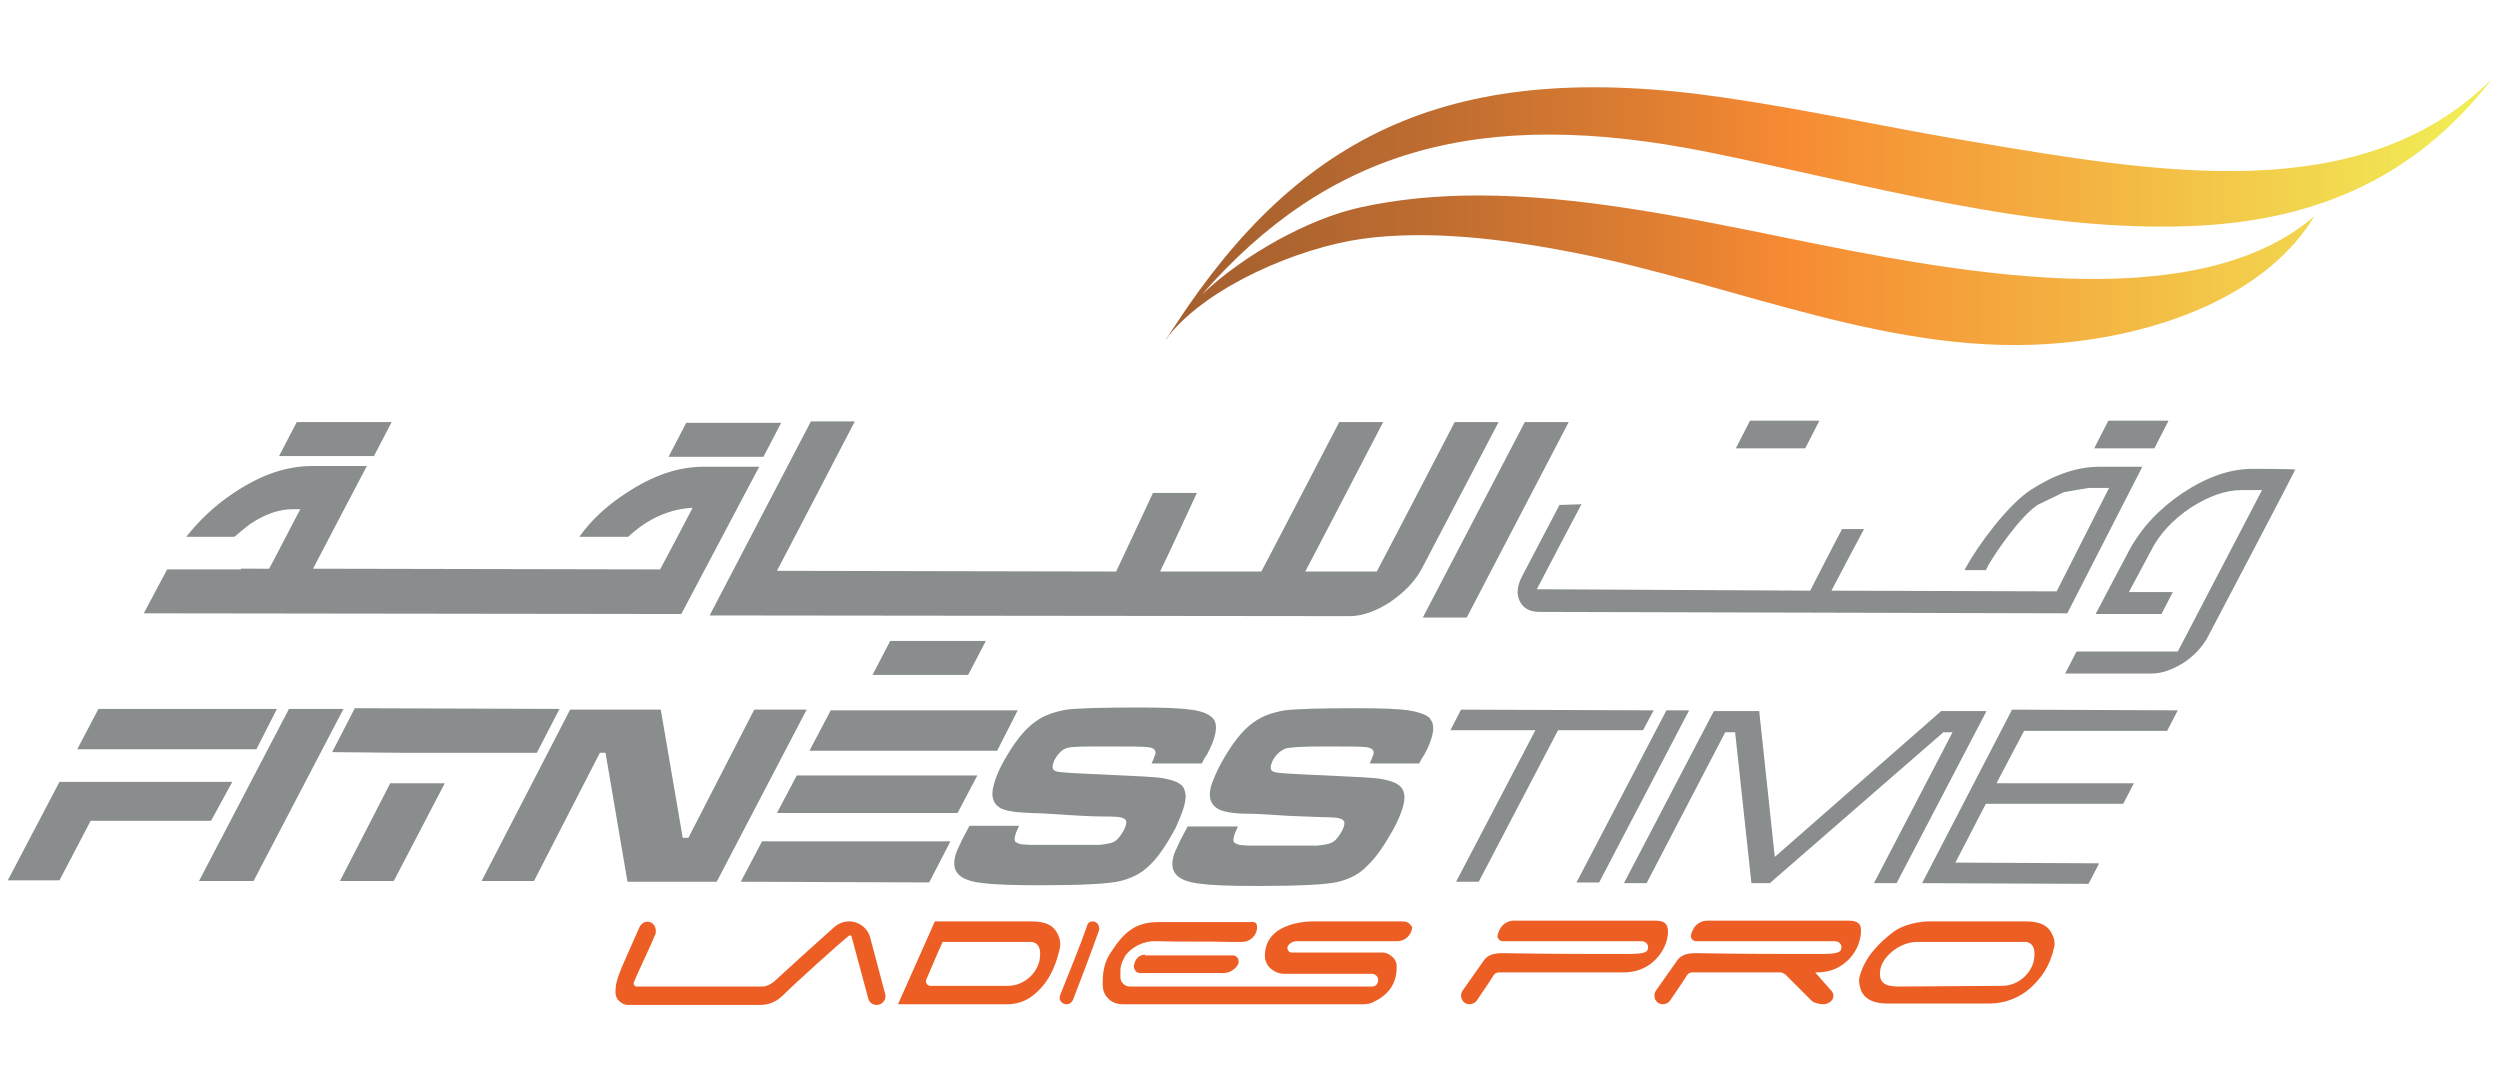 <?xml version="1.0" encoding="utf-8"?>
<!-- Generator: Adobe Illustrator 25.2.1, SVG Export Plug-In . SVG Version: 6.00 Build 0)  -->
<svg version="1.1" id="Layer_1" xmlns="http://www.w3.org/2000/svg" xmlns:xlink="http://www.w3.org/1999/xlink" x="0px" y="0px"
	 viewBox="0 0 353 153" style="enable-background:new 0 0 353 153;" xml:space="preserve">
<style type="text/css">
	.st0{fill:#EC5E24;}
	.st1{clip-path:url(#SVGID_2_);fill:url(#SVGID_3_);}
	.st2{fill:#898D8D;}
</style>
<g>
	<path class="st0" d="M198,130.1c-1.1,0-11.2,0-12.3,0c0,0-7.2-0.3-7.1,5c0,0.4,0.2,0.8,0.4,1.2l0,0c0.5,0.7,1.4,1.2,2.3,1.2l12.4,0
		c0.5,0,0.9,0.4,0.9,0.9c0,0,0,0.9-0.9,0.9h-34.1c-0.4,0-0.7-0.1-1-0.4l0,0c-0.3-0.3-0.4-0.6-0.4-1V137c0-0.8,0.5-1.8,0.8-2.2
		c0.8-1,2.4-2,4.3-1.9c3.4,0.1,6.9,0,10.3,0.1l1.8,0c1.1,0,2.1-0.9,2.1-2.1c0-0.9-0.7-0.7-1.1-0.7c-4.3,0-8.6,0-12.8,0
		c-3.2,0-4.8,1.3-6.7,4.2c-1.1,1.6-1.2,3.1-1.2,4.6c0,0.7,0.2,1.4,0.7,1.9l0,0c0.5,0.6,1.3,0.9,2.1,0.9h34.1c0.5,0,1-0.1,1.5-0.4
		c2.2-1.1,3.2-2.8,3.1-5.1c0-0.4-0.2-0.8-0.5-1.1l0,0c-0.4-0.4-0.9-0.7-1.5-0.7h-12.8c-0.5,0-0.8-0.6-0.5-1l0,0
		c0.3-0.4,0.7-0.6,1.2-0.6c2.7,0,14.2,0,14.2,0c1.1,0,2.1-0.9,2.1-2.1C199.1,130.8,199.2,130.1,198,130.1 M235.1,133.5
		c0,0,0.7-1.6,0.3-2.7c-0.1-0.3-0.4-0.8-1.6-0.8h-20.1c-0.7,0-1.4,0.4-1.8,1c-0.1,0.2-0.3,0.5-0.4,0.9c-0.2,0.5,0.2,1,0.7,1h19.6
		c0.6,0,1,0.5,0.9,1c-0.1,0.5-0.3,0.8-2.9,0.8c-5.5,0-11.1,0-16.6-0.1c-1.2,0-2.7-0.2-3.6,0.9l-3.1,4.4c-0.5,0.8,0,1.9,1,1.9
		c0.4,0,0.8-0.2,1-0.5c0.8-1.2,1.8-2.6,2.4-3.6c0.2-0.3,0.5-0.4,0.8-0.4l17.6,0C233.7,137.3,235.1,133.5,235.1,133.5 M287.2,135.5
		c-0.3,1.8-2.1,3.7-4.5,3.7l-14.6,0.1c-1.9,0-2.9-0.5-2.6-2.4c0.3-1.8,2.7-3.9,5.2-3.9l14.9,0C286.8,132.9,287.5,133.6,287.2,135.5
		 M289.8,132L289.8,132c-0.5-1.2-1.6-1.9-3.7-1.9h-13.7c-1.3,0-3.7,0.4-5.2,1.6c-1.8,1.4-3.8,3.3-4.6,6.1c-0.3,0.9,0.2,2.1,0.2,2.1
		c0.5,1.1,1.6,1.8,3.7,1.8h14.4c3.7,0,5.9-2.3,5.9-2.3c1.3-1.2,2.6-2.8,3.2-5.5C290.2,133.4,290.1,132.6,289.8,132 M262.7,130.8
		c-0.1-0.3-0.4-0.8-1.6-0.8H241c-0.7,0-1.4,0.4-1.8,1c-0.1,0.2-0.3,0.5-0.4,0.9c-0.2,0.5,0.2,1,0.7,1h19.6c0.6,0,1,0.5,0.9,1
		c-0.1,0.5-0.3,0.8-2.9,0.8c-5.5,0-11.1,0-16.6-0.1c-1.2,0-2.7-0.2-3.6,0.9l-3.1,4.4c-0.5,0.8,0,1.9,1,1.9c0.4,0,0.8-0.2,1-0.5
		c0.8-1.2,1.8-2.6,2.4-3.6c0.2-0.3,0.5-0.4,0.8-0.4l12.5,0c0.3,0.1,0.5,0.2,0.7,0.4l3.6,3.6c0.3,0.3,1.1,0.5,1.6,0.5
		c1.2,0,1.9-1.1,1.2-1.9l-2.3-2.6h0.3c4.3,0,5.7-3.7,5.7-3.7S263,132,262.7,130.8 M161.7,134.8c-0.6,0-1.1,0.3-1.4,0.9l-0.1,0.3
		c-0.3,0.6,0.1,1.4,0.8,1.4h11.7c0.9,0,1.7-0.5,2.1-1.2c0.3-0.6-0.1-1.3-0.7-1.3H161.7z M154.3,130.1c-0.4,0-0.7,0.2-0.8,0.6
		c-0.7,2.1-2.8,7.3-3.8,9.8c-0.3,0.6,0.2,1.3,0.9,1.3c0.4,0,0.7-0.2,0.9-0.6c0.7-1.8,2.8-7.3,3.7-9.9
		C155.3,130.7,154.9,130.1,154.3,130.1 M122.9,132.5c-0.3-1.4-1.6-2.4-3-2.4h0c-0.8,0-1.5,0.3-2.1,0.8c-2.9,2.6-5.8,5.2-8.5,7.7
		c-0.5,0.4-1.1,0.7-1.7,0.7H89.9c-0.3,0-0.5-0.3-0.4-0.6c0.6-1.5,2.5-5.4,3-6.7c0.1-0.1,0.1-0.4,0.1-0.6c0-0.5-0.3-1-0.8-1.2l0,0
		c-0.6-0.2-1.2,0.1-1.5,0.7c-2.6,6-3.4,7.2-3.4,9.2c0,0.5,0.2,1,0.6,1.3l0,0c0.3,0.3,0.7,0.5,1.2,0.5c6,0,12.5,0,18.6,0
		c1.4,0,2.4-0.5,3.4-1.5c1.5-1.5,7.8-7.2,9.2-8.3l0.3,0l2.4,8.9c0.1,0.5,0.6,0.9,1.2,0.9c0.8,0,1.4-0.8,1.2-1.5L122.9,132.5z
		 M146.8,135.5c-0.3,1.8-2.1,3.7-4.5,3.7h-10.9c-0.5,0-0.8-0.5-0.6-0.9c0.8-1.8,1.5-3.6,2.3-5.3h12.1
		C146.4,132.9,147.1,133.6,146.8,135.5 M149.4,132L149.4,132c-0.5-1.2-1.6-1.9-3.7-1.9h-13.7l-5.2,11.7h15.4c1.3,0,2.6-0.4,3.6-1.2
		c2.1-1.6,3.2-3.9,3.8-6.5C149.8,133.4,149.7,132.6,149.4,132"/>
	<g>
		<defs>
			<path id="SVGID_1_" d="M351.6,11.4c-18.4,18-46.9,13-73.1,8.6c-11.5-1.9-23.2-4.5-34.9-6.2C205,8.1,183.6,18.9,165.9,46
				c-0.5,0.7-0.9,1.4-1.3,2c0.2-0.2,0.3-0.4,0.5-0.7c5.5-6.8,18-12.3,27.4-13.6c9-1.2,19.2-0.1,29.9,2c22.9,4.5,45.5,15,68.9,12.7
				c14.7-1.4,29.1-7.2,35.5-17.9c0,0-0.2,0.2-0.2,0.2c-17.2,14.5-51.6,7.5-74.3,2.9c-14.7-3-29.5-6-43.5-6c-5.8,0-11.4,0.5-16.8,1.7
				c-7.2,1.6-16.3,6.6-22.3,12.3c17.8-20.3,39-26.7,71.6-20.1c22.8,4.6,45.8,11.4,68.5,10.4c15.4-0.7,30.4-5.6,42.1-20.8
				C351.8,11.2,351.7,11.4,351.6,11.4"/>
		</defs>
		<clipPath id="SVGID_2_">
			<use xlink:href="#SVGID_1_"  style="overflow:visible;"/>
		</clipPath>
		
			<linearGradient id="SVGID_3_" gradientUnits="userSpaceOnUse" x1="-6749.479" y1="942.322" x2="-6748.479" y2="942.322" gradientTransform="matrix(187.233 0 0 -187.233 1263891.75 176463.562)">
			<stop  offset="0" style="stop-color:#A25E2F"/>
			<stop  offset="9.321450e-02" style="stop-color:#A9622F"/>
			<stop  offset="0.23" style="stop-color:#BD6C30"/>
			<stop  offset="0.393" style="stop-color:#DD7D32"/>
			<stop  offset="0.5" style="stop-color:#F68A33"/>
			<stop  offset="0.699" style="stop-color:#F4AE40"/>
			<stop  offset="1" style="stop-color:#F1EB55"/>
		</linearGradient>
		<rect x="164.6" y="8.1" class="st1" width="187.2" height="42.7"/>
	</g>
	<path class="st2" d="M106.5,100.2l-9.3,18.1h-0.8l-3.1-18.1l-12.8,0L68,124.4l7.4,0l9.3-18.1h0.8l3.1,18.2l12.6,0l12.7-24.3
		L106.5,100.2z M104.6,124.5l26.6,0.1l3-5.8h-26.6L104.6,124.5z M48,124.4l7.6,0l7.2-13.8h-7.7L48,124.4z M40.8,100.1l-12.7,24.3
		l7.7,0l12.7-24.3L40.8,100.1z M57.5,106.3h18.3l3.2-6.2l-28.9-0.1l-3.2,6.2L57.5,106.3L57.5,106.3z M271.4,124.7l23.5,0.1l1.5-2.9
		l-20.3-0.1l4.3-8.3l19.4,0l1.5-2.9l-19.4,0l3.9-7.4l20.2,0l1.5-2.9l-23.4-0.1L271.4,124.7z M32.8,110.4l-17.1,0H8.4l-7.3,13.9
		l7.3,0l4.4-8.4l17,0L32.8,110.4z M318.1,66.2c-3.2,0-6.4,1.1-9.9,3.4c-3.4,2.3-5.9,5-7.6,8.2c0,0-4.4,8.3-4.7,8.9l9.3,0l1.6-3.1
		c-0.6,0-6.2,0-6.2,0l3.1-5.8c1.2-2.4,3.1-4.4,5.6-6.1c2.5-1.6,4.9-2.5,7.2-2.5l2.9,0L307.5,92c0,0-13.6,0-14.3,0l-1.6,3.1
		c0.7,0,12.2,0,12.2,0c1.4,0,2.9-0.5,4.5-1.5c1.5-1,2.5-2.1,3.3-3.4c0,0,12.2-23.2,12.5-23.9C323.4,66.2,318.1,66.2,318.1,66.2
		 M274.1,100.4l-23.5,20.6l-2.2-20.6l-6.4,0l-12.7,24.3l3.2,0l11.1-21.3h1.4l2.3,21.3l2.6,0l24.5-21.3h1.3l-11.1,21.3l3.2,0
		l12.7-24.3L274.1,100.4z M198.9,100.3c-1.3-0.2-3.7-0.3-7.2-0.3c-5.3,0-8.7,0.1-10.3,0.3c-1.7,0.3-3.2,0.8-4.4,1.7
		c-1.6,1.1-3.1,3.1-4.6,5.8c-0.7,1.3-1.1,2.3-1.4,3.2c-0.4,1.5-0.1,2.5,0.8,3.1c0.7,0.5,2.2,0.8,4.5,0.8c0.9,0,2.8,0.1,5.7,0.3
		c2.8,0.1,4.7,0.2,5.6,0.2c1.3,0,2,0.2,2.2,0.6c0.1,0.3,0,0.7-0.3,1.3c-0.5,0.9-1,1.5-1.5,1.7c-0.4,0.2-1.1,0.3-2,0.4
		c-0.5,0-2.3,0-5.4,0c-2.2,0-3.6,0-4,0c-0.8,0-1.3-0.1-1.6-0.1c-0.3-0.1-0.5-0.2-0.7-0.3c-0.3-0.3-0.1-1.1,0.5-2.3l-7.1,0l-0.7,1.3
		c-0.5,0.9-0.8,1.7-1.1,2.3c-0.5,1.3-0.5,2.4,0.1,3.1c0.5,0.7,1.7,1.2,3.6,1.4c1.5,0.2,4.1,0.3,7.9,0.3c6.1,0,9.9-0.2,11.5-0.6
		c1.6-0.4,3-1.1,4.1-2.3c1.2-1.1,2.4-2.9,3.7-5.2c1.1-2.1,1.6-3.7,1.5-4.7c-0.1-0.7-0.4-1.2-0.9-1.5c-0.5-0.4-1.3-0.6-2.3-0.8
		c-1.1-0.2-3.6-0.3-7.7-0.5c-4.5-0.2-7-0.3-7.5-0.5c-0.6-0.2-0.6-0.7-0.2-1.6c0.5-0.9,1.1-1.4,1.8-1.7c0.7-0.2,2.5-0.3,5.6-0.3
		c3.1,0,5.1,0,5.8,0.1c0.9,0.1,1.2,0.5,1,1.1c-0.1,0.2-0.2,0.6-0.5,1.2l7,0c0.3-0.6,0.5-1,0.7-1.2c1.3-2.4,1.6-4.1,0.9-5
		C201.8,101.1,200.7,100.6,198.9,100.3 M235.3,100.3l-12.7,24.3l3.2,0l12.7-24.3L235.3,100.3z M167.4,112.2
		c-0.1-0.7-0.3-1.2-0.8-1.5c-0.5-0.4-1.3-0.6-2.3-0.8c-1-0.2-3.6-0.3-7.7-0.5c-4.5-0.2-7-0.3-7.5-0.5c-0.6-0.2-0.6-0.7-0.2-1.6
		c0.5-0.9,1.1-1.5,1.8-1.7c0.7-0.2,2.5-0.2,5.6-0.2c3.1,0,5.1,0,5.8,0.1c0.9,0.1,1.2,0.5,1,1.1c-0.1,0.2-0.2,0.6-0.5,1.2l7.1,0
		c0.3-0.6,0.5-1,0.7-1.2c1.3-2.4,1.6-4.1,1-5c-0.5-0.7-1.6-1.2-3.3-1.4c-1.3-0.2-3.7-0.3-7.2-0.3c-5.3,0-8.7,0.1-10.3,0.3
		c-1.7,0.3-3.2,0.8-4.4,1.7c-1.6,1.1-3.1,3.1-4.6,5.8c-0.7,1.3-1.1,2.4-1.3,3.2c-0.4,1.5-0.1,2.5,0.8,3.1c0.7,0.5,2.2,0.7,4.4,0.8
		c0.9,0,2.8,0.1,5.7,0.3c2.8,0.2,4.7,0.2,5.6,0.2c1.3,0,2.1,0.2,2.2,0.6c0.1,0.2,0,0.7-0.3,1.3c-0.5,0.9-1,1.5-1.5,1.7
		c-0.4,0.2-1.1,0.3-2,0.4c-0.5,0-2.3,0-5.4,0c-2.3,0-3.6,0-4,0c-0.8,0-1.4-0.1-1.7-0.1c-0.3-0.1-0.5-0.2-0.7-0.3
		c-0.3-0.3-0.1-1.1,0.5-2.3l-7,0l-0.7,1.3c-0.5,0.9-0.8,1.7-1.1,2.3c-0.5,1.3-0.5,2.4,0.1,3.1c0.5,0.7,1.7,1.2,3.6,1.4
		c1.5,0.2,4.2,0.3,7.9,0.3c6.1,0,9.9-0.2,11.5-0.6c1.6-0.4,3-1.1,4.1-2.2c1.2-1.1,2.4-2.9,3.7-5.3
		C167,114.7,167.5,113.2,167.4,112.2 M233.5,100.3l-27.2-0.1l-1.5,2.9l12,0l-11.2,21.4l3.2,0l11.2-21.4l12,0L233.5,100.3z
		 M220.2,71.3c-0.9,1.7-5.3,10.1-5.3,10.1c-0.7,1.4-0.8,2.5-0.3,3.5c0.5,1,1.4,1.5,2.8,1.5c0,0,73.8,0.2,74.5,0.2l10.6-20.7h-6
		c-3.2,0-6.4,1.1-9.8,3.3c-3.3,2.2-7.4,7.8-9.1,10.9c0,0-0.1,0.2-0.2,0.4l3,0c0.1-0.2,0.3-0.5,0.3-0.6c1.2-2.1,4.6-7,7-8.6
		c0,0,3.7-1.8,3.7-1.8c0,0,3.4-0.6,3.5-0.6l2.9,0l-7.4,14.6l-31.8-0.1c0,0,4.2-8,4.6-8.7h-3.1c-0.4,0.7-4.5,8.7-4.5,8.7L217,83.2
		c0,0,5.9-11.3,6.3-12L220.2,71.3z M190.5,87c1.9,0,3.8-0.7,5.8-2c1.9-1.3,3.4-2.8,4.4-4.6l10.9-20.8l-6.2,0c0,0-10.6,20.4-11,21.1
		l-10.1,0c0.4-0.7,11-21.1,11-21.1l-6.2,0c0,0-10.6,20.4-11,21.1l-14.3,0c0.4-0.7,5.2-11.1,5.2-11.1l-6.2,0c0,0-4.9,10.5-5.2,11.1
		l-47.9-0.1c0.4-0.7,11-21.1,11-21.1l-6.2,0l-14.3,27.4L190.5,87z M207.1,87.2l14.4-27.6l-6.2,0l-14.4,27.6L207.1,87.2z M256.9,59.4
		l-9.8,0l-2,3.9h9.8L256.9,59.4z M306.2,59.4l-8.5,0l-2,3.9h8.5L306.2,59.4z M39.1,100.1l-25.2,0l-3,5.7h25.3L39.1,100.1z M42,64.4
		l10.8,0l2.5-4.8l-8.7,0v0l-4.7,0l-2.5,4.8L42,64.4L42,64.4z M107.2,65.9l-7.8,0c-3.6,0-7.2,1.2-11.1,3.8c-2.6,1.7-4.8,3.7-6.5,6.1
		h6.9c1.9-1.8,5-3.9,9.1-4.1c-0.1,0.2-4.4,8.4-4.6,8.7c-0.4,0-47.9-0.1-49-0.1c0.5-1,7.6-14.5,7.6-14.5l-7.7,0
		c-3.6,0-7.2,1.2-11.1,3.8c-2.7,1.8-4.9,3.9-6.7,6.2h6.8c0.7-0.6,1.4-1.2,2.2-1.8c2.1-1.4,4.1-2.1,6-2.1c0,0,0.6,0,1.1,0
		c-0.5,0.9-4.2,8.1-4.4,8.4H34v0.1H23.6l-3.3,6.2l75.9,0.1L107.2,65.9z M94.8,64.5l13,0l2.5-4.8h-8.7v0l-4.7,0l-2.5,4.8L94.8,64.5
		L94.8,64.5z M125.7,90.5l-2.5,4.8h1.5l0,0h12l2.5-4.8l-8.8,0l0,0L125.7,90.5z M109.7,114.8h7.2l0,0l11.3,0h7l2.8-5.3h-25.5
		L109.7,114.8z M143.7,100.3l-26.4,0l-3,5.7h26.5L143.7,100.3z"/>
</g>
</svg>
